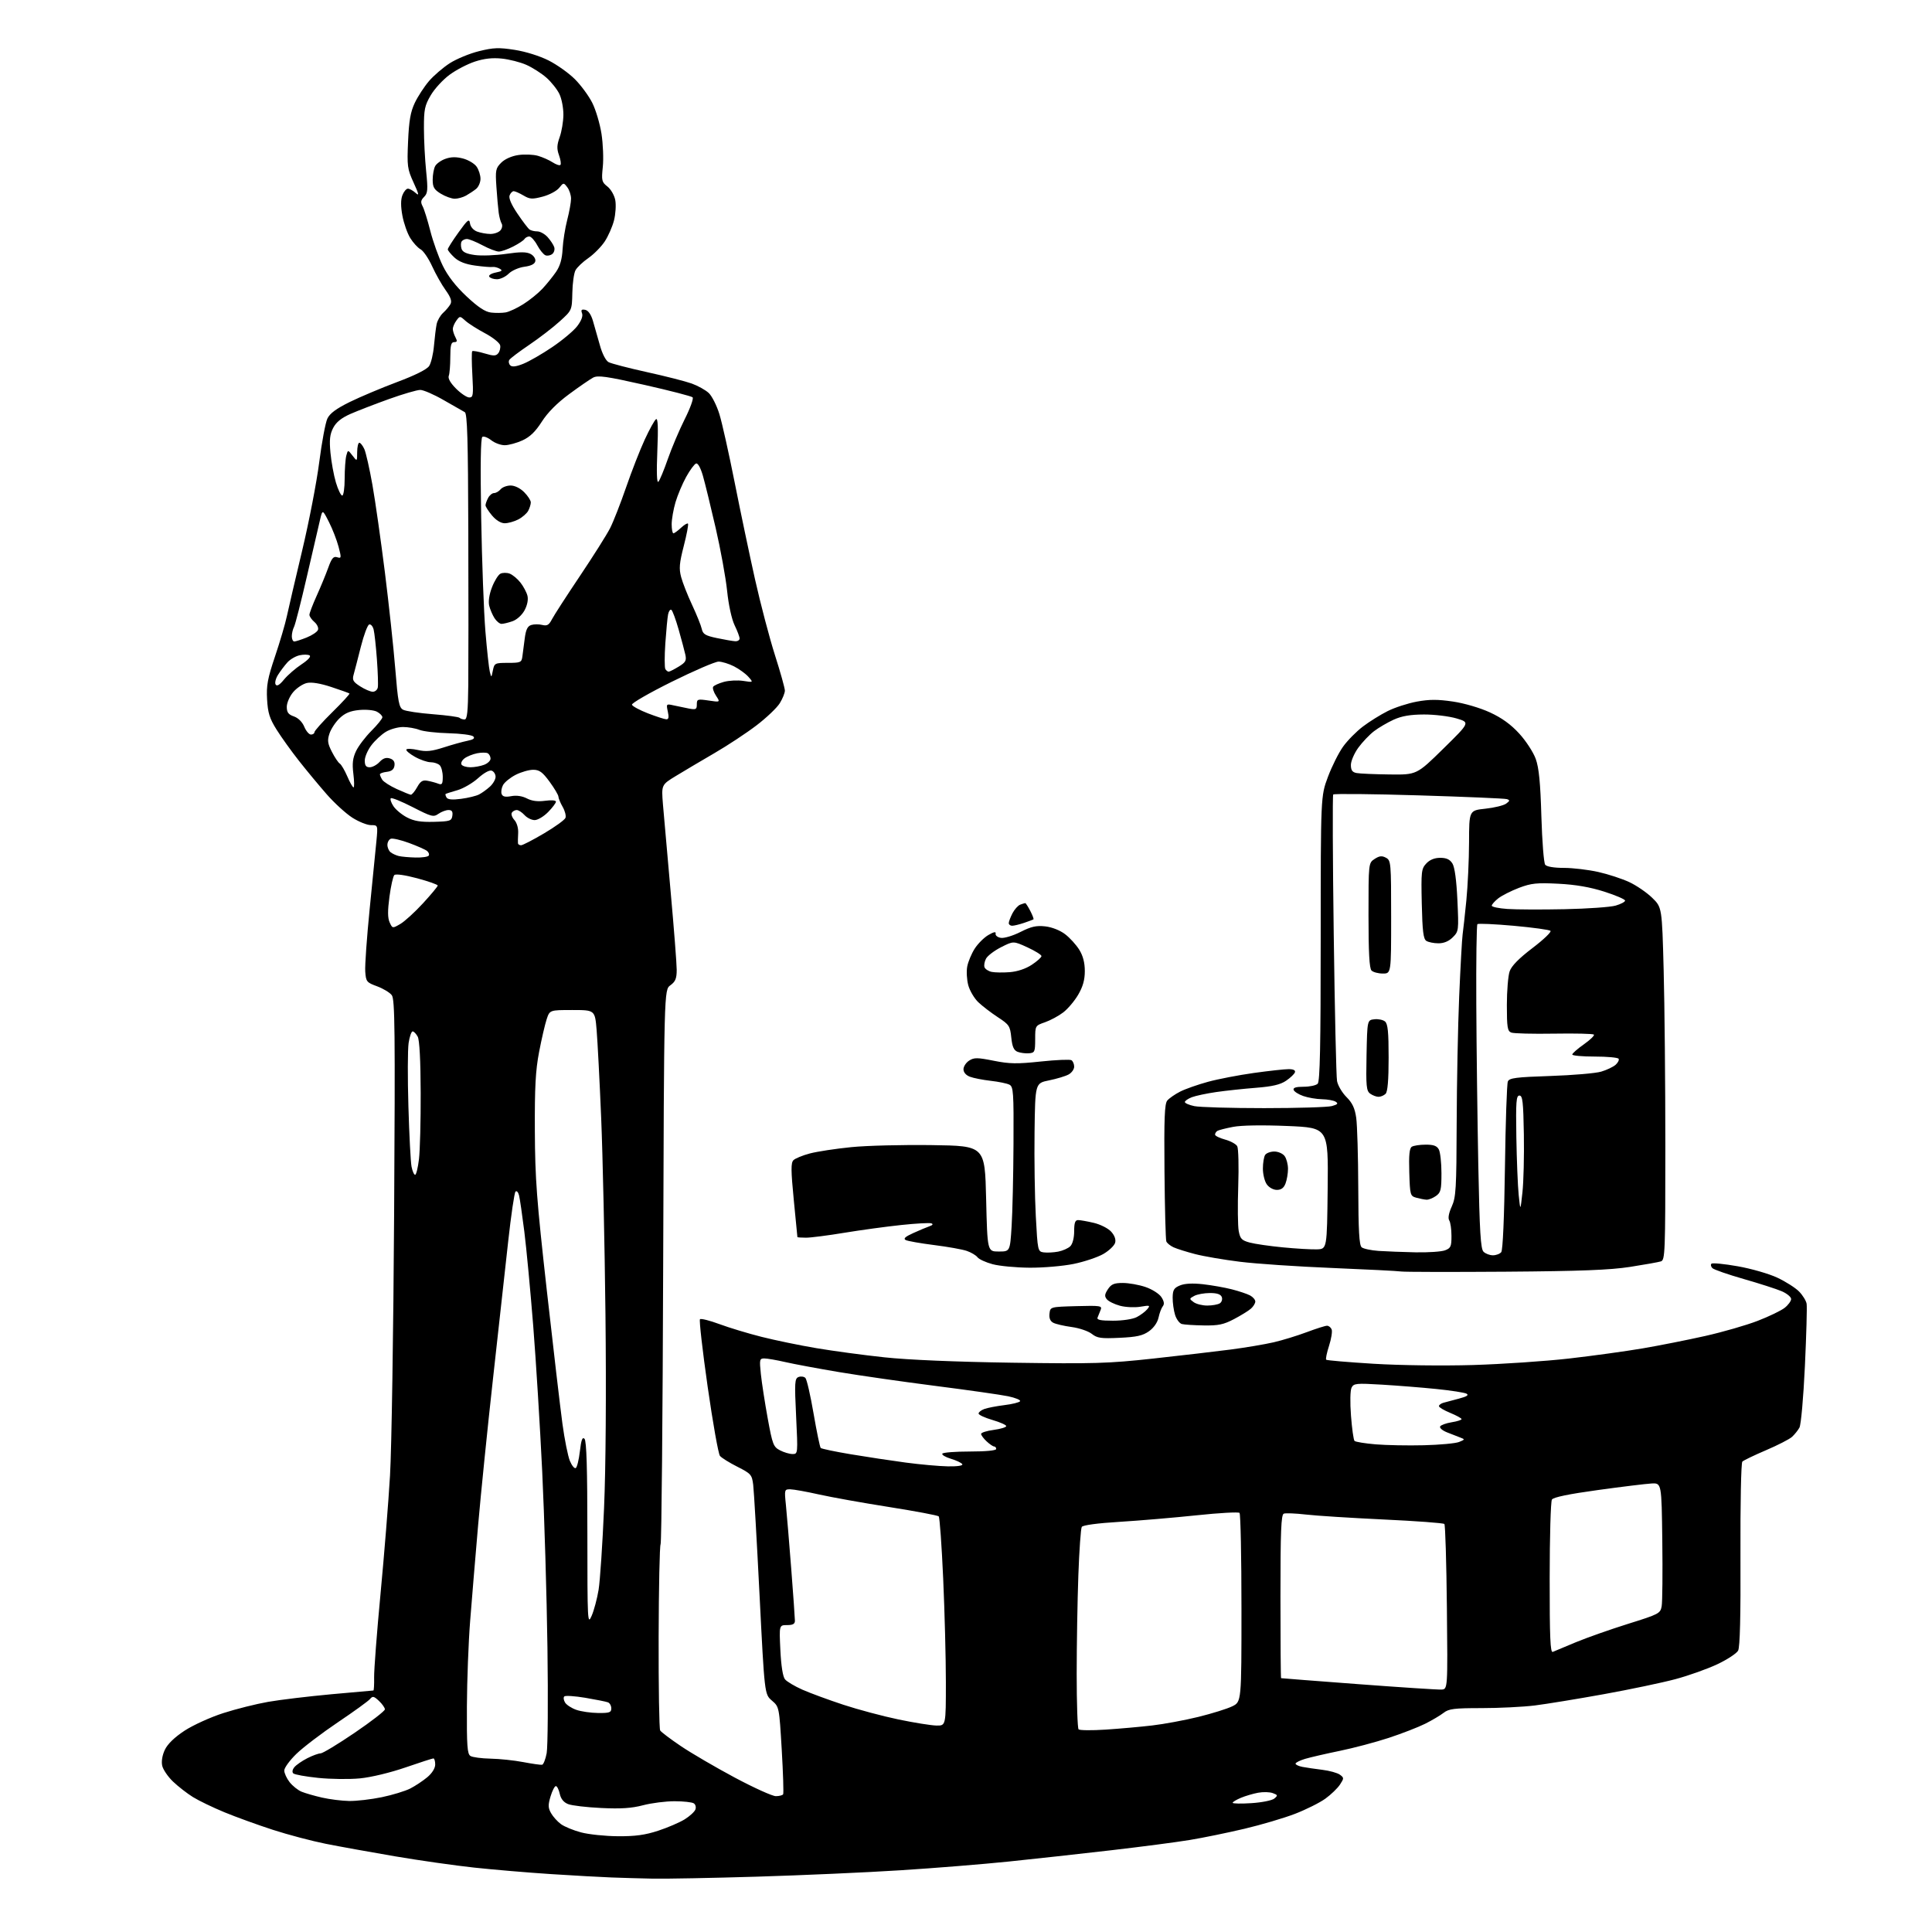 <?xml version="1.0" encoding="UTF-8" standalone="no"?>
<svg 
  version="1.1" 
  xmlns="http://www.w3.org/2000/svg" 
  xmlns:xlink="http://www.w3.org/1999/xlink" 
  xmlns:svg="http://www.w3.org/2000/svg"
  xmlns:rdf="http://www.w3.org/1999/02/22-rdf-syntax-ns#"
  xmlns:cc="http://creativecommons.org/ns#"
  xmlns:dc="http://purl.org/dc/elements/1.1/"
  viewBox="0 0 768 768"
  width="768"
  height="768"
>
<style>svg {background-color: white; }</style>"
<path stroke="none" fill="black" fill-rule="evenodd" d="M259.50,746.79C254.55,746.69 247.12,746.48 243.00,746.32C238.88,746.17 228.07,745.56 219.00,744.98C209.93,744.39 196.20,743.23 188.50,742.40C180.80,741.57 166.62,739.55 157.00,737.91C147.38,736.27 135.00,734.03 129.50,732.94C124.00,731.84 114.55,729.35 108.50,727.39C102.45,725.43 93.77,722.28 89.21,720.40C84.66,718.52 79.03,715.81 76.71,714.37C74.40,712.94 70.83,710.17 68.79,708.22C66.76,706.28 64.81,703.42 64.48,701.89C64.10,700.17 64.51,697.73 65.54,695.55C66.63,693.26 69.38,690.59 73.36,687.98C76.74,685.77 83.66,682.62 88.74,680.99C93.82,679.35 101.86,677.34 106.61,676.51C111.35,675.68 122.61,674.33 131.63,673.50C140.65,672.68 148.21,672.00 148.43,672.00C148.64,672.00 148.77,669.64 148.72,666.75C148.67,663.86 149.81,648.90 151.27,633.50C152.73,618.10 154.43,596.95 155.04,586.50C155.66,576.05 156.39,529.25 156.67,482.50C157.11,409.49 156.98,397.23 155.74,395.60C154.95,394.55 152.32,392.97 149.90,392.07C145.73,390.54 145.48,390.23 145.19,386.18C145.02,383.84 145.82,372.60 146.96,361.21C148.10,349.82 149.31,337.69 149.64,334.25C150.23,328.00 150.23,328.00 147.45,328.00C145.93,328.00 142.59,326.66 140.03,325.02C137.48,323.38 132.92,319.22 129.90,315.77C126.88,312.32 121.92,306.35 118.89,302.50C115.85,298.65 111.83,293.05 109.96,290.06C107.16,285.60 106.48,283.41 106.17,278.02C105.86,272.50 106.37,269.72 109.32,260.96C111.26,255.21 113.38,248.03 114.02,245.00C114.67,241.97 117.41,230.20 120.12,218.84C122.83,207.48 125.88,191.68 126.90,183.73C127.92,175.78 129.38,167.98 130.14,166.39C131.12,164.33 133.67,162.44 139.01,159.81C143.13,157.79 151.61,154.21 157.85,151.87C165.07,149.17 169.71,146.84 170.60,145.48C171.37,144.31 172.23,140.68 172.51,137.42C172.80,134.17 173.27,130.31 173.57,128.85C173.87,127.40 175.03,125.38 176.15,124.36C177.27,123.35 178.58,121.78 179.07,120.88C179.70,119.70 179.15,118.13 177.16,115.36C175.62,113.24 173.20,108.95 171.78,105.84C170.35,102.72 168.29,99.69 167.18,99.10C166.08,98.51 164.23,96.49 163.08,94.62C161.92,92.75 160.52,88.76 159.96,85.74C159.28,82.08 159.28,79.40 159.95,77.63C160.50,76.19 161.49,75.00 162.15,75.00C162.80,75.00 164.18,75.76 165.20,76.68C166.71,78.05 166.56,77.28 164.40,72.57C161.93,67.17 161.78,66.05 162.22,56.14C162.58,47.91 163.19,44.45 164.90,40.86C166.12,38.31 168.65,34.43 170.53,32.23C172.41,30.04 176.14,26.84 178.81,25.12C181.49,23.41 186.71,21.25 190.42,20.34C196.15,18.92 198.31,18.84 204.59,19.82C208.92,20.49 214.54,22.25 218.09,24.04C221.43,25.73 226.12,29.07 228.52,31.47C230.92,33.86 234.02,38.08 235.42,40.84C236.82,43.60 238.47,49.15 239.10,53.18C239.72,57.20 239.96,63.14 239.62,66.36C239.06,71.76 239.20,72.37 241.47,74.15C242.83,75.22 244.22,77.64 244.58,79.56C244.94,81.47 244.71,85.08 244.08,87.59C243.45,90.09 241.79,93.87 240.39,95.99C238.99,98.11 236.05,101.08 233.86,102.60C231.67,104.11 229.38,106.29 228.77,107.43C228.15,108.57 227.58,112.62 227.51,116.43C227.36,123.35 227.36,123.35 222.43,127.81C219.72,130.27 214.27,134.45 210.32,137.12C206.37,139.79 202.83,142.46 202.46,143.07C202.08,143.68 202.25,144.65 202.82,145.22C203.55,145.95 205.13,145.77 208.02,144.61C210.30,143.70 215.48,140.72 219.52,137.98C223.57,135.25 228.05,131.50 229.46,129.64C231.10,127.49 231.80,125.63 231.37,124.53C230.87,123.21 231.16,122.88 232.60,123.16C233.82,123.39 234.93,124.96 235.69,127.51C236.34,129.70 237.59,134.08 238.46,137.23C239.40,140.63 240.81,143.36 241.93,143.96C242.97,144.52 249.82,146.30 257.16,147.92C264.50,149.53 272.51,151.58 274.97,152.46C277.43,153.35 280.48,155.04 281.74,156.23C283.00,157.41 284.91,161.19 285.97,164.62C287.03,168.06 289.75,180.23 292.02,191.68C294.29,203.13 297.95,220.53 300.14,230.33C302.34,240.14 305.91,253.70 308.07,260.47C310.23,267.23 312.00,273.56 312.00,274.52C312.00,275.48 311.09,277.74 309.97,279.55C308.85,281.36 304.69,285.32 300.72,288.35C296.75,291.38 289.23,296.35 284.00,299.38C278.77,302.42 271.89,306.50 268.71,308.44C262.91,311.97 262.91,311.97 263.53,319.73C263.88,324.01 265.25,339.58 266.58,354.34C267.91,369.10 269.00,383.12 269.00,385.51C269.00,388.98 268.50,390.20 266.48,391.67C263.97,393.50 263.97,393.50 263.62,503.12C263.43,563.41 262.97,613.24 262.60,613.84C262.22,614.45 261.87,631.10 261.82,650.84C261.77,670.59 262.04,687.26 262.43,687.89C262.82,688.52 266.53,691.32 270.68,694.12C274.83,696.92 284.46,702.54 292.07,706.61C299.68,710.67 307.03,714.00 308.40,714.00C309.76,714.00 311.08,713.66 311.31,713.25C311.55,712.84 311.30,704.85 310.75,695.50C309.74,678.50 309.74,678.50 306.83,676.00C303.92,673.50 303.92,673.50 301.93,634.00C300.84,612.27 299.70,592.58 299.41,590.23C298.90,586.21 298.54,585.80 293.13,583.06C289.97,581.47 286.85,579.53 286.20,578.75C285.56,577.96 283.35,565.57 281.30,551.21C279.25,536.84 277.88,524.79 278.25,524.42C278.62,524.04 282.11,524.92 286.00,526.36C289.88,527.80 297.44,530.09 302.78,531.43C308.13,532.78 317.90,534.80 324.50,535.91C331.10,537.03 343.25,538.67 351.50,539.55C360.92,540.57 379.88,541.37 402.50,541.70C434.98,542.17 440.46,542.01 458.50,540.04C469.50,538.84 483.33,537.23 489.22,536.46C495.12,535.69 502.81,534.39 506.31,533.58C509.82,532.77 515.73,530.95 519.46,529.55C523.19,528.15 526.81,527.00 527.51,527.00C528.21,527.00 529.04,527.67 529.36,528.49C529.67,529.31 529.20,532.24 528.31,535.00C527.42,537.76 526.91,540.24 527.18,540.51C527.45,540.78 535.96,541.50 546.08,542.12C556.60,542.76 573.51,542.97 585.52,542.62C597.09,542.27 614.26,541.11 623.69,540.04C633.12,538.96 646.33,537.14 653.06,535.99C659.78,534.84 670.96,532.62 677.89,531.06C684.83,529.50 694.18,526.80 698.67,525.07C703.16,523.34 708.00,521.00 709.42,519.89C710.84,518.77 712.00,517.19 712.00,516.38C712.00,515.56 710.31,514.17 708.25,513.28C706.19,512.40 699.39,510.21 693.13,508.42C686.88,506.63 681.29,504.69 680.70,504.10C680.11,503.51 679.95,502.72 680.33,502.34C680.71,501.96 685.41,502.41 690.76,503.36C696.12,504.30 703.20,506.34 706.50,507.89C709.80,509.44 713.69,511.91 715.14,513.38C716.59,514.85 717.95,517.05 718.16,518.27C718.37,519.50 718.06,530.62 717.48,543.00C716.89,555.61 715.93,566.38 715.30,567.51C714.69,568.62 713.35,570.27 712.34,571.19C711.32,572.11 706.67,574.50 702.00,576.49C697.32,578.49 693.10,580.52 692.61,581.01C692.11,581.50 691.78,597.85 691.86,617.99C691.97,642.45 691.67,654.76 690.93,656.14C690.33,657.26 686.61,659.70 682.67,661.56C678.73,663.42 671.23,666.09 666.00,667.49C660.77,668.89 647.95,671.58 637.50,673.47C627.05,675.36 614.69,677.38 610.03,677.96C605.37,678.53 595.86,679.00 588.91,679.00C578.09,679.00 575.93,679.27 573.88,680.86C572.57,681.89 569.25,683.85 566.50,685.23C563.75,686.60 557.23,689.13 552.00,690.85C546.77,692.56 538.03,694.88 532.56,696.00C527.10,697.12 520.91,698.55 518.81,699.17C516.72,699.80 515.00,700.66 515.00,701.08C515.00,701.50 516.24,702.08 517.75,702.37C519.26,702.66 522.83,703.18 525.67,703.53C528.52,703.88 531.64,704.75 532.62,705.46C534.30,706.69 534.30,706.89 532.66,709.40C531.71,710.85 529.10,713.37 526.86,714.99C524.62,716.61 519.19,719.32 514.80,721.02C510.41,722.71 501.35,725.39 494.66,726.97C487.97,728.55 478.23,730.55 473.00,731.41C467.77,732.28 453.60,734.13 441.50,735.53C429.40,736.93 411.18,738.94 401.00,739.99C390.82,741.04 371.48,742.61 358.00,743.46C344.52,744.32 318.88,745.46 301.00,746.00C283.12,746.54 264.45,746.89 259.50,746.79zM245.62,729.93C252.51,729.98 256.42,729.45 261.62,727.75C265.40,726.51 270.14,724.47 272.15,723.23C274.16,721.98 276.09,720.22 276.43,719.31C276.78,718.40 276.49,717.29 275.78,716.85C275.08,716.40 271.64,716.02 268.14,716.02C264.65,716.01 259.02,716.73 255.64,717.61C251.08,718.81 246.80,719.09 239.00,718.71C233.22,718.44 227.30,717.74 225.84,717.16C224.07,716.47 222.96,715.10 222.51,713.06C222.14,711.38 221.44,710.00 220.96,710.00C220.48,710.00 219.53,711.85 218.85,714.11C217.83,717.52 217.86,718.66 219.06,720.77C219.85,722.16 221.62,724.13 223.00,725.13C224.38,726.13 227.97,727.61 231.00,728.41C234.03,729.21 240.60,729.90 245.62,729.93zM497.46,716.78C501.57,716.52 505.66,715.70 506.55,714.96C508.02,713.73 507.97,713.53 505.95,712.79C504.72,712.33 502.10,712.27 500.11,712.64C498.12,713.01 495.04,713.92 493.25,714.67C491.46,715.42 490.00,716.30 490.00,716.64C490.00,716.98 493.36,717.05 497.46,716.78zM138.79,715.92C141.70,715.96 147.53,715.29 151.74,714.42C155.95,713.55 161.05,711.99 163.07,710.97C165.08,709.94 168.14,707.91 169.87,706.46C171.78,704.85 173.00,702.89 173.00,701.41C173.00,700.08 172.68,699.00 172.28,699.00C171.89,699.00 166.89,700.62 161.17,702.59C155.17,704.66 147.53,706.50 143.13,706.93C138.93,707.34 131.45,707.25 126.50,706.74C121.55,706.23 117.09,705.43 116.59,704.95C116.05,704.44 116.23,703.43 117.03,702.47C117.76,701.58 120.07,699.99 122.14,698.93C124.22,697.87 126.60,697.00 127.42,697.00C128.25,697.00 134.34,693.32 140.96,688.82C147.58,684.32 153.00,680.12 153.00,679.49C153.00,678.86 151.94,677.36 150.65,676.14C148.63,674.24 148.13,674.14 147.09,675.39C146.43,676.19 140.66,680.37 134.26,684.67C127.87,688.98 120.47,694.61 117.82,697.19C115.17,699.76 113.00,702.74 113.00,703.80C113.00,704.86 113.96,706.95 115.13,708.44C116.30,709.93 118.44,711.64 119.88,712.23C121.32,712.82 124.97,713.88 128.00,714.57C131.03,715.26 135.88,715.87 138.79,715.92zM215.49,701.52C216.03,701.42 216.85,699.35 217.31,696.92C217.76,694.49 217.91,675.62 217.62,655.00C217.34,634.38 216.40,602.88 215.54,585.00C214.68,567.12 213.07,541.02 211.96,527.00C210.84,512.98 209.25,496.10 208.42,489.51C207.59,482.91 206.65,476.46 206.33,475.18C206.01,473.90 205.38,473.22 204.92,473.68C204.47,474.13 203.16,483.05 202.01,493.50C200.86,503.95 198.15,528.48 195.98,548.00C193.81,567.52 191.14,593.85 190.04,606.50C188.95,619.15 187.52,636.25 186.88,644.50C186.23,652.75 185.65,667.95 185.60,678.29C185.52,693.97 185.75,697.23 187.00,698.02C187.82,698.54 191.43,699.02 195.00,699.09C198.57,699.16 204.43,699.77 208.00,700.46C211.57,701.14 214.94,701.62 215.49,701.52zM439.50,687.55C445.00,687.19 453.32,686.45 458.00,685.90C462.68,685.36 470.92,683.83 476.33,682.50C481.74,681.17 487.81,679.28 489.83,678.29C493.50,676.50 493.50,676.50 493.50,639.33C493.50,618.89 493.15,601.82 492.73,601.40C492.31,600.98 484.66,601.40 475.73,602.35C466.80,603.29 453.03,604.46 445.11,604.95C436.29,605.48 430.45,606.27 430.02,606.97C429.63,607.60 429.02,616.26 428.66,626.22C428.30,636.17 428.00,653.85 428.00,665.49C428.00,677.14 428.34,687.01 428.75,687.44C429.16,687.86 434.00,687.91 439.50,687.55zM372.25,685.93C376.00,686.00 376.00,686.00 376.00,668.75C376.00,659.26 375.52,640.70 374.93,627.50C374.34,614.30 373.54,603.18 373.16,602.78C372.78,602.39 363.92,600.72 353.48,599.07C343.04,597.43 330.45,595.17 325.50,594.06C320.55,592.95 315.44,592.03 314.13,592.02C311.83,592.00 311.78,592.16 312.41,598.25C312.76,601.69 313.71,613.05 314.52,623.50C315.33,633.95 315.99,643.29 315.99,644.25C316.00,645.55 315.19,646.00 312.87,646.00C309.73,646.00 309.73,646.00 310.21,655.96C310.52,662.27 311.19,666.53 312.06,667.57C312.81,668.47 315.91,670.32 318.96,671.67C322.01,673.02 329.32,675.71 335.20,677.65C341.09,679.59 350.99,682.23 357.20,683.52C363.42,684.81 370.19,685.90 372.25,685.93zM237.75,680.94C242.25,680.99 243.00,680.73 243.00,679.11C243.00,678.07 242.40,676.98 241.66,676.70C240.92,676.42 236.88,675.61 232.68,674.90C228.48,674.20 224.72,673.95 224.31,674.36C223.90,674.76 224.05,675.86 224.63,676.80C225.21,677.73 227.22,679.04 229.10,679.69C230.97,680.35 234.86,680.91 237.75,680.94zM573.00,671.63C575.50,671.50 575.50,671.50 575.16,639.00C574.98,621.12 574.53,606.19 574.16,605.81C573.80,605.43 562.92,604.62 550.00,604.02C537.08,603.41 523.16,602.53 519.08,602.05C515.00,601.58 511.06,601.42 510.33,601.70C509.26,602.11 509.00,608.59 509.00,634.61C509.00,652.42 509.11,667.04 509.25,667.10C509.39,667.15 523.23,668.22 540.00,669.48C556.77,670.74 571.62,671.71 573.00,671.63zM617.25,656.65C617.94,656.34 622.11,654.60 626.51,652.78C630.92,650.96 640.26,647.67 647.26,645.48C659.47,641.66 660.02,641.38 660.54,638.50C660.84,636.85 660.95,625.15 660.79,612.50C660.50,589.50 660.50,589.50 656.50,589.71C654.30,589.83 644.69,591.00 635.15,592.32C623.53,593.92 617.51,595.17 616.91,596.10C616.43,596.87 616.02,610.94 616.02,627.36C616.00,650.88 616.27,657.09 617.25,656.65zM235.19,642.31C236.12,640.18 237.36,635.52 237.95,631.97C238.53,628.41 239.51,613.80 240.12,599.50C240.81,583.59 241.02,553.70 240.68,522.50C240.37,494.45 239.60,459.35 238.98,444.50C238.36,429.65 237.54,413.90 237.17,409.50C236.50,401.50 236.50,401.50 227.50,401.50C218.51,401.50 218.51,401.50 217.29,405.22C216.62,407.26 215.27,413.11 214.29,418.22C212.89,425.52 212.53,432.20 212.61,449.50C212.70,468.63 213.33,476.92 217.37,513.00C219.93,535.83 222.72,559.64 223.57,565.92C224.42,572.20 225.76,578.87 226.54,580.74C227.32,582.61 228.37,583.89 228.88,583.57C229.39,583.26 230.12,580.26 230.51,576.91C231.04,572.36 231.51,571.11 232.35,571.95C233.16,572.76 233.49,583.69 233.49,609.64C233.50,644.84 233.56,646.05 235.19,642.31zM376.81,582.90C380.67,582.96 382.88,582.62 382.52,582.03C382.19,581.49 380.15,580.53 377.99,579.88C375.83,579.23 374.30,578.32 374.59,577.85C374.88,577.38 379.82,577.00 385.56,577.00C391.85,577.00 396.00,576.60 396.00,576.00C396.00,575.45 395.63,575.00 395.19,575.00C394.74,575.00 393.39,574.08 392.19,572.96C390.98,571.84 390.00,570.51 390.00,570.00C390.00,569.49 392.25,568.77 395.00,568.41C397.75,568.04 400.00,567.36 400.00,566.90C400.00,566.44 397.52,565.34 394.50,564.46C391.48,563.58 389.00,562.43 389.00,561.90C389.00,561.38 390.01,560.57 391.25,560.11C392.49,559.65 396.08,558.95 399.23,558.56C402.39,558.18 405.21,557.48 405.50,557.00C405.79,556.53 403.66,555.65 400.76,555.04C397.87,554.44 384.93,552.59 372.00,550.94C359.07,549.29 341.75,546.80 333.50,545.42C325.25,544.03 315.66,542.25 312.19,541.45C308.72,540.65 304.96,540.00 303.84,540.00C301.94,540.00 301.85,540.42 302.46,546.25C302.82,549.69 304.04,557.58 305.17,563.78C307.08,574.25 307.44,575.17 310.07,576.53C311.62,577.34 313.87,578.00 315.05,578.00C317.18,578.00 317.19,577.90 316.47,563.02C315.81,549.46 315.91,547.97 317.44,547.38C318.37,547.03 319.59,547.19 320.15,547.75C320.71,548.31 322.17,554.66 323.40,561.87C324.64,569.08 325.92,575.25 326.25,575.59C326.59,575.92 331.96,577.05 338.18,578.09C344.41,579.13 354.23,580.62 360.00,581.39C365.77,582.16 373.34,582.84 376.81,582.90zM566.00,574.51C572.33,574.35 578.62,573.77 580.00,573.21C582.37,572.25 582.39,572.16 580.50,571.45C579.40,571.04 577.01,570.11 575.18,569.37C573.35,568.64 572.14,567.58 572.49,567.02C572.83,566.46 574.89,565.72 577.06,565.37C579.23,565.03 581.00,564.46 581.00,564.12C580.99,563.78 578.97,562.67 576.50,561.65C574.02,560.63 572.00,559.43 572.00,558.97C572.00,558.51 572.79,557.91 573.75,557.63C574.71,557.35 577.51,556.60 579.96,555.97C583.10,555.15 583.98,554.57 582.96,554.01C582.16,553.57 576.77,552.73 571.00,552.15C565.23,551.56 555.48,550.79 549.35,550.42C539.08,549.81 538.13,549.90 537.26,551.63C536.73,552.71 536.63,557.44 537.04,562.79C537.43,567.90 538.06,572.40 538.45,572.79C538.84,573.18 542.61,573.79 546.83,574.15C551.05,574.50 559.67,574.67 566.00,574.51zM445.06,531.80C437.67,532.15 436.16,531.94 434.00,530.23C432.62,529.14 429.02,527.92 426.00,527.51C422.98,527.10 419.69,526.34 418.69,525.82C417.48,525.18 416.98,523.98 417.19,522.18C417.50,519.50 417.50,519.50 427.87,519.21C437.49,518.95 438.19,519.06 437.52,520.71C437.13,521.70 436.58,523.06 436.30,523.75C435.92,524.68 437.51,525.00 442.44,525.00C446.27,525.00 450.28,524.39 451.87,523.57C453.40,522.78 455.28,521.37 456.05,520.44C457.34,518.88 457.13,518.80 453.34,519.44C451.08,519.82 447.43,519.65 445.23,519.06C443.03,518.47 440.68,517.32 440.00,516.50C439.01,515.30 439.09,514.52 440.40,512.51C441.74,510.47 442.86,510.00 446.34,510.00C448.71,510.00 452.77,510.72 455.37,511.61C457.98,512.50 460.80,514.29 461.67,515.62C462.75,517.27 462.93,518.40 462.23,519.26C461.68,519.94 460.92,521.96 460.54,523.74C460.12,525.71 458.64,527.84 456.74,529.19C454.26,530.95 451.88,531.48 445.06,531.80zM478.51,526.88C474.65,526.82 470.74,526.57 469.81,526.32C468.88,526.08 467.66,524.44 467.11,522.69C466.56,520.93 466.13,517.85 466.15,515.83C466.19,512.76 466.66,511.97 469.06,510.98C470.93,510.20 474.08,510.04 478.21,510.50C481.67,510.89 486.83,511.80 489.68,512.53C492.53,513.26 495.79,514.35 496.93,514.96C498.07,515.57 499.00,516.66 499.00,517.38C499.00,518.10 498.21,519.38 497.25,520.22C496.29,521.07 493.25,522.94 490.51,524.38C486.40,526.54 484.28,526.98 478.51,526.88zM479.94,518.98C481.90,518.98 484.13,518.57 484.90,518.09C485.66,517.60 486.01,516.48 485.68,515.60C485.25,514.49 483.80,514.00 480.97,514.00C478.71,514.00 475.92,514.51 474.75,515.13C472.71,516.23 472.70,516.31 474.51,517.63C475.54,518.38 477.98,518.99 479.94,518.98zM598.50,505.52C577.05,505.67 558.38,505.64 557.00,505.44C555.62,505.23 543.25,504.61 529.50,504.04C515.75,503.48 499.28,502.37 492.90,501.57C486.51,500.78 478.51,499.41 475.12,498.53C471.72,497.65 467.85,496.43 466.52,495.83C465.20,495.22 463.89,494.16 463.63,493.47C463.36,492.77 463.03,480.26 462.90,465.66C462.71,444.54 462.94,438.78 464.01,437.48C464.76,436.59 467.05,434.99 469.11,433.94C471.17,432.89 476.15,431.14 480.18,430.04C484.20,428.94 492.42,427.36 498.42,426.52C504.43,425.68 510.66,425.00 512.26,425.00C514.14,425.00 515.02,425.44 514.76,426.25C514.53,426.94 512.95,428.45 511.24,429.61C508.95,431.16 505.80,431.90 499.31,432.41C494.47,432.79 487.35,433.55 483.50,434.10C479.65,434.66 475.26,435.59 473.75,436.17C472.24,436.76 471.00,437.62 471.00,438.08C471.00,438.53 472.69,439.27 474.75,439.70C476.81,440.14 489.30,440.50 502.50,440.50C515.70,440.50 527.83,440.13 529.45,439.68C531.74,439.04 532.07,438.66 530.95,437.95C530.15,437.44 527.70,437.00 525.50,436.96C523.30,436.92 519.96,436.35 518.08,435.69C516.19,435.04 514.47,433.94 514.24,433.25C513.96,432.38 515.16,432.00 518.22,432.00C520.63,432.00 523.14,431.46 523.80,430.80C524.70,429.90 525.00,415.70 525.00,373.05C525.01,316.50 525.01,316.50 527.86,308.86C529.43,304.66 532.15,299.23 533.91,296.78C535.66,294.34 539.21,290.74 541.80,288.79C544.38,286.83 548.80,284.08 551.62,282.67C554.44,281.25 559.66,279.56 563.22,278.90C568.20,277.99 571.51,277.98 577.58,278.88C582.14,279.56 588.34,281.38 592.29,283.20C597.02,285.38 600.61,287.98 603.95,291.64C606.61,294.55 609.56,299.08 610.49,301.71C611.76,305.27 612.33,311.13 612.72,324.50C613.01,334.40 613.69,343.06 614.24,343.75C614.86,344.52 617.73,345.00 621.68,345.00C625.21,345.00 631.34,345.73 635.30,346.61C639.26,347.50 644.82,349.32 647.66,350.65C650.50,351.97 654.59,354.77 656.75,356.87C660.67,360.68 660.67,360.68 661.33,385.59C661.70,399.29 662.00,430.83 662.00,455.68C662.00,497.92 661.89,500.90 660.24,501.42C659.27,501.73 653.76,502.71 647.99,503.61C639.96,504.85 628.37,505.30 598.50,505.52zM409.29,503.93C403.91,503.90 397.28,503.27 394.57,502.54C391.85,501.81 389.15,500.57 388.57,499.78C387.98,499.00 386.07,497.86 384.33,497.26C382.59,496.65 376.74,495.61 371.33,494.93C365.92,494.25 360.84,493.35 360.04,492.94C358.98,492.39 359.80,491.62 363.04,490.16C365.49,489.05 368.40,487.83 369.50,487.45C370.77,487.02 371.04,486.59 370.24,486.30C369.54,486.04 364.14,486.33 358.24,486.96C352.33,487.58 342.18,488.97 335.67,490.04C329.17,491.12 322.30,492.00 320.42,492.00C318.54,492.00 316.99,491.89 316.98,491.75C316.97,491.61 316.32,484.98 315.54,477.00C314.40,465.29 314.37,462.25 315.40,461.20C316.09,460.49 319.04,459.28 321.95,458.51C324.86,457.75 332.24,456.62 338.37,456.01C344.49,455.39 358.95,455.03 370.50,455.20C391.50,455.50 391.50,455.50 392.00,476.50C392.50,497.50 392.50,497.50 397.00,497.50C401.50,497.50 401.50,497.50 402.13,487.50C402.48,482.00 402.82,467.28 402.88,454.79C402.99,434.09 402.84,431.99 401.25,431.17C400.29,430.68 396.94,429.99 393.81,429.64C390.68,429.28 386.97,428.56 385.56,428.02C383.99,427.43 383.00,426.28 383.00,425.05C383.00,423.95 384.01,422.40 385.25,421.61C387.21,420.35 388.46,420.36 395.00,421.66C401.30,422.92 404.28,422.97 413.67,421.97C419.81,421.32 425.32,421.08 425.92,421.45C426.51,421.82 427.00,422.98 427.00,424.02C427.00,425.07 425.99,426.48 424.75,427.14C423.51,427.81 420.02,428.86 417.00,429.47C411.50,430.58 411.50,430.58 411.25,450.04C411.11,460.74 411.33,475.80 411.75,483.50C412.49,497.24 412.54,497.51 414.88,497.84C416.19,498.02 418.76,497.89 420.60,497.55C422.43,497.20 424.63,496.23 425.47,495.39C426.38,494.47 427.00,492.07 427.00,489.43C427.00,486.09 427.38,485.00 428.56,485.00C429.41,485.00 432.23,485.50 434.81,486.11C437.39,486.71 440.48,488.27 441.67,489.57C443.04,491.06 443.64,492.68 443.29,493.99C442.99,495.13 440.89,497.14 438.63,498.46C436.36,499.77 431.03,501.56 426.79,502.43C422.55,503.29 414.68,503.97 409.29,503.93zM593.45,499.00C594.72,499.00 596.21,498.44 596.77,497.75C597.40,496.98 597.96,483.92 598.24,464.00C598.48,446.12 599.00,430.77 599.40,429.88C600.00,428.51 602.68,428.17 616.31,427.72C625.21,427.42 634.30,426.65 636.50,425.99C638.70,425.34 641.28,424.11 642.23,423.27C643.18,422.42 643.71,421.34 643.42,420.87C643.12,420.39 638.86,420.00 633.94,420.00C629.02,420.00 625.00,419.64 625.00,419.19C625.00,418.75 627.07,416.92 629.61,415.14C632.15,413.35 633.94,411.60 633.59,411.26C633.25,410.92 626.11,410.75 617.73,410.89C609.35,411.03 601.71,410.84 600.75,410.46C599.24,409.88 599.00,408.37 599.00,399.54C599.00,393.91 599.50,387.86 600.11,386.11C600.87,383.94 603.79,380.97 609.20,376.85C613.59,373.51 616.80,370.44 616.34,370.02C615.88,369.60 609.29,368.70 601.70,368.01C594.11,367.33 587.63,367.04 587.29,367.37C586.96,367.71 586.76,382.05 586.85,399.24C586.93,416.43 587.30,445.27 587.65,463.33C588.17,489.72 588.58,496.44 589.72,497.58C590.50,498.36 592.18,499.00 593.45,499.00zM562.68,497.82C567.74,497.92 573.02,497.56 574.43,497.02C576.70,496.16 577.00,495.49 576.98,491.27C576.98,488.65 576.58,485.88 576.09,485.12C575.54,484.24 575.90,482.23 577.09,479.62C578.77,475.92 578.97,472.57 579.05,446.50C579.10,430.55 579.55,407.82 580.05,396.00C580.56,384.18 581.17,373.15 581.41,371.50C581.65,369.85 582.31,363.77 582.89,358.00C583.46,352.23 583.95,341.80 583.97,334.83C584.00,322.16 584.00,322.16 590.46,321.47C594.02,321.09 597.73,320.18 598.71,319.46C600.22,318.35 600.26,318.07 599.00,317.66C598.17,317.40 582.42,316.73 564.00,316.17C545.58,315.61 530.26,315.46 529.97,315.83C529.68,316.20 529.77,341.25 530.18,371.50C530.58,401.75 531.17,427.94 531.49,429.71C531.81,431.48 533.50,434.34 535.23,436.08C537.60,438.44 538.57,440.52 539.12,444.37C539.52,447.19 539.89,459.68 539.93,472.13C539.98,489.22 540.31,495.01 541.28,495.82C541.98,496.40 545.02,497.05 548.03,497.26C551.04,497.46 557.63,497.71 562.68,497.82zM523.50,496.64C527.50,496.50 527.50,496.50 527.77,472.39C528.03,448.29 528.03,448.29 511.77,447.60C501.75,447.18 493.45,447.32 490.17,447.95C487.24,448.51 484.43,449.23 483.92,449.55C483.42,449.86 483.00,450.52 483.00,451.02C483.00,451.52 484.79,452.40 486.97,452.99C489.15,453.58 491.33,454.77 491.82,455.64C492.30,456.51 492.48,463.64 492.22,471.49C491.95,479.34 492.04,487.38 492.41,489.35C492.99,492.44 493.60,493.08 496.79,493.94C498.83,494.49 504.77,495.35 510.00,495.85C515.23,496.36 521.30,496.71 523.50,496.64zM605.19,474.00C605.65,469.88 605.90,459.52 605.76,451.00C605.54,438.00 605.26,435.50 604.00,435.50C602.72,435.50 602.54,437.88 602.77,452.00C602.92,461.07 603.34,471.43 603.70,475.00C604.37,481.50 604.37,481.50 605.19,474.00zM567.03,476.90C566.19,476.85 564.38,476.49 563.00,476.11C560.59,475.44 560.49,475.08 560.21,466.04C560.00,459.22 560.27,456.44 561.21,455.85C561.92,455.40 564.40,455.02 566.71,455.02C569.87,455.00 571.19,455.49 571.96,456.93C572.53,458.00 573.00,462.25 573.00,466.38C573.00,473.00 572.74,474.07 570.78,475.44C569.56,476.30 567.87,476.96 567.03,476.90zM507.58,473.00C506.16,473.00 504.45,472.05 503.56,470.78C502.70,469.56 502.01,466.74 502.02,464.53C502.02,462.31 502.42,459.88 502.90,459.12C503.38,458.37 505.03,457.75 506.56,457.75C508.10,457.75 509.94,458.56 510.67,459.57C511.40,460.57 512.00,462.84 512.00,464.63C512.00,466.41 511.56,469.02 511.02,470.43C510.34,472.23 509.31,473.00 507.58,473.00zM165.02,467.00C165.45,467.00 166.14,464.19 166.55,460.75C166.96,457.31 167.27,445.43 167.23,434.34C167.19,421.52 166.76,413.41 166.05,412.09C165.43,410.94 164.52,410.00 164.03,410.00C163.53,410.00 162.81,412.08 162.43,414.62C162.05,417.16 162.01,428.52 162.35,439.87C162.68,451.22 163.24,461.96 163.59,463.75C163.94,465.54 164.58,467.00 165.02,467.00zM547.99,436.00C547.11,436.00 545.61,435.43 544.66,434.74C543.15,433.64 542.97,431.77 543.22,419.49C543.50,405.50 543.50,405.50 546.31,405.18C547.86,405.00 549.77,405.39 550.56,406.05C551.68,406.98 552.00,410.18 552.00,420.42C552.00,429.34 551.61,433.99 550.80,434.80C550.14,435.46 548.88,436.00 547.99,436.00zM409.00,418.70C407.62,418.81 405.60,418.54 404.50,418.11C403.00,417.51 402.38,416.10 402.00,412.41C401.53,407.86 401.16,407.29 396.65,404.35C393.98,402.60 390.48,399.92 388.88,398.39C387.28,396.85 385.49,393.81 384.90,391.64C384.32,389.46 384.13,386.12 384.49,384.21C384.85,382.30 386.18,379.11 387.45,377.12C388.72,375.13 391.17,372.68 392.90,371.68C395.11,370.40 395.97,370.25 395.77,371.16C395.62,371.87 396.58,372.62 397.90,372.82C399.22,373.01 402.71,371.96 405.67,370.46C409.92,368.31 411.96,367.85 415.51,368.25C418.17,368.55 421.37,369.81 423.40,371.36C425.28,372.79 427.80,375.57 429.02,377.53C430.52,379.95 431.23,382.70 431.23,386.02C431.23,389.52 430.47,392.22 428.59,395.43C427.14,397.91 424.46,401.07 422.64,402.46C420.81,403.86 417.56,405.61 415.41,406.36C411.52,407.71 411.50,407.74 411.50,413.11C411.49,418.14 411.32,418.51 409.00,418.70zM401.41,386.45C404.47,386.20 407.76,385.10 410.16,383.51C412.27,382.12 414.00,380.56 414.00,380.06C414.00,379.56 411.49,378.00 408.43,376.59C402.85,374.04 402.85,374.04 397.96,376.52C395.27,377.88 392.57,379.93 391.96,381.08C391.35,382.22 391.08,383.76 391.36,384.50C391.65,385.24 392.92,386.07 394.19,386.34C395.46,386.61 398.71,386.66 401.41,386.45zM549.70,387.00C547.88,387.00 545.86,386.46 545.20,385.80C544.34,384.94 544.00,378.65 544.00,363.82C544.00,343.05 544.00,343.05 546.43,341.45C548.33,340.21 549.33,340.10 550.93,340.96C552.93,342.03 553.00,342.85 553.00,364.54C553.00,387.00 553.00,387.00 549.70,387.00zM571.80,374.98C569.98,374.98 567.83,374.54 567.00,374.02C565.81,373.27 565.43,370.21 565.18,359.29C564.89,346.41 565.01,345.35 566.97,343.25C568.37,341.76 570.24,341.00 572.52,341.00C575.00,341.00 576.34,341.63 577.36,343.25C578.27,344.70 578.97,349.87 579.34,357.84C579.90,369.91 579.86,370.23 577.50,372.59C575.92,374.17 573.96,374.99 571.80,374.98zM159.12,367.30C160.83,366.31 164.88,362.62 168.11,359.11C171.35,355.59 174.00,352.40 174.00,352.02C174.00,351.63 170.32,350.34 165.83,349.13C160.96,347.83 157.29,347.31 156.75,347.85C156.25,348.35 155.38,352.23 154.81,356.49C154.07,362.05 154.09,364.91 154.89,366.66C156.00,369.10 156.02,369.10 159.12,367.30zM402.35,368.00C401.61,368.00 401.00,367.53 401.00,366.95C401.00,366.37 401.66,364.63 402.46,363.07C403.27,361.52 404.65,359.96 405.54,359.62C406.44,359.28 407.34,359.00 407.56,359.00C407.77,359.00 408.67,360.39 409.55,362.09C410.43,363.79 411.00,365.30 410.82,365.44C410.65,365.59 408.97,366.22 407.10,366.85C405.23,367.48 403.09,368.00 402.35,368.00zM622.00,361.42C631.08,361.23 640.19,360.59 642.25,359.99C644.31,359.39 646.00,358.50 646.00,358.00C646.00,357.50 642.29,355.90 637.75,354.45C632.07,352.64 626.38,351.65 619.50,351.30C610.90,350.86 608.71,351.09 603.83,352.93C600.72,354.12 597.00,356.00 595.58,357.11C594.16,358.23 593.00,359.54 593.00,360.02C593.00,360.51 595.81,361.10 599.25,361.33C602.69,361.57 612.92,361.61 622.00,361.42zM165.19,340.88C167.77,340.95 170.13,340.60 170.43,340.11C170.73,339.63 170.42,338.79 169.74,338.25C169.06,337.71 165.84,336.29 162.59,335.09C159.34,333.89 156.08,333.14 155.34,333.42C154.60,333.71 154.00,334.80 154.00,335.85C154.00,336.90 154.56,338.21 155.25,338.77C155.94,339.33 157.40,340.01 158.50,340.28C159.60,340.55 162.61,340.82 165.19,340.88zM207.14,336.00C207.76,336.00 211.86,333.88 216.25,331.29C220.63,328.70 224.47,325.93 224.78,325.12C225.09,324.32 224.59,322.35 223.67,320.75C222.75,319.15 221.99,317.31 221.98,316.67C221.96,316.03 220.38,313.36 218.47,310.75C215.64,306.90 214.41,306.00 211.95,306.00C210.28,306.00 207.15,306.90 204.99,308.00C202.83,309.11 200.57,310.94 199.96,312.08C199.35,313.22 199.10,314.82 199.41,315.63C199.82,316.69 200.87,316.93 203.25,316.48C205.32,316.09 207.59,316.43 209.45,317.39C211.43,318.42 213.78,318.72 216.69,318.32C219.15,317.98 221.00,318.13 221.00,318.67C221.00,319.19 219.60,321.06 217.88,322.81C216.17,324.56 213.76,326.00 212.54,326.00C211.31,326.00 209.50,325.10 208.50,324.00C207.50,322.90 206.11,322.00 205.40,322.00C204.70,322.00 203.82,322.48 203.46,323.06C203.10,323.65 203.56,324.96 204.49,325.98C205.47,327.07 206.09,329.23 205.98,331.17C205.88,333.00 205.84,334.84 205.90,335.25C205.95,335.66 206.51,336.00 207.14,336.00zM172.50,326.69C178.93,326.52 179.53,326.32 179.82,324.25C180.05,322.61 179.64,322.00 178.29,322.00C177.28,322.00 175.48,322.68 174.30,323.50C172.32,324.89 171.55,324.69 164.06,320.85C159.61,318.57 155.69,316.98 155.35,317.32C155.01,317.66 155.47,319.07 156.38,320.45C157.28,321.83 159.70,323.84 161.76,324.92C164.58,326.40 167.22,326.83 172.50,326.69zM183.30,317.55C186.08,317.19 189.28,316.40 190.42,315.82C191.57,315.23 193.51,313.83 194.75,312.70C195.99,311.57 197.00,309.82 197.00,308.79C197.00,307.77 196.32,306.68 195.49,306.36C194.59,306.01 192.41,307.21 190.05,309.33C187.89,311.28 184.18,313.44 181.81,314.12C179.44,314.80 177.34,315.47 177.15,315.61C176.96,315.75 177.13,316.40 177.53,317.05C178.02,317.85 179.86,318.01 183.30,317.55zM163.30,315.92C163.73,315.96 164.86,314.63 165.80,312.95C167.16,310.51 168.00,309.99 170.00,310.38C171.38,310.64 173.29,311.16 174.25,311.54C175.71,312.10 176.00,311.64 176.00,308.81C176.00,306.93 175.46,304.86 174.80,304.20C174.14,303.54 172.51,303.00 171.19,303.00C169.86,303.00 167.04,302.03 164.93,300.84C162.81,299.65 161.29,298.35 161.53,297.94C161.78,297.54 163.85,297.63 166.13,298.14C169.40,298.88 171.56,298.66 176.39,297.11C179.75,296.02 184.01,294.84 185.85,294.47C188.20,294.00 188.88,293.48 188.14,292.74C187.56,292.16 183.13,291.59 178.29,291.47C173.46,291.35 168.23,290.74 166.68,290.12C165.14,289.51 162.21,289.00 160.18,289.00C158.16,289.01 155.09,289.87 153.37,290.92C151.64,291.97 149.05,294.37 147.62,296.26C146.18,298.15 145.00,300.88 145.00,302.34C145.00,304.32 145.51,305.00 146.96,305.00C148.04,305.00 149.80,304.06 150.87,302.90C152.24,301.43 153.46,301.01 154.97,301.49C156.45,301.96 157.02,302.84 156.81,304.34C156.59,305.86 155.68,306.59 153.75,306.82C152.24,306.99 151.01,307.44 151.02,307.82C151.02,308.19 151.45,309.16 151.96,309.97C152.47,310.78 155.05,312.43 157.69,313.64C160.34,314.84 162.86,315.87 163.30,315.92zM140.54,313.00C140.87,313.00 140.84,310.58 140.47,307.61C139.96,303.50 140.21,301.36 141.54,298.55C142.51,296.52 145.25,292.91 147.65,290.51C150.04,288.12 152.00,285.69 152.00,285.11C152.00,284.54 151.03,283.55 149.85,282.92C148.66,282.28 145.54,281.98 142.81,282.24C139.21,282.59 137.13,283.46 134.98,285.52C133.36,287.07 131.56,289.80 130.97,291.60C130.07,294.32 130.23,295.53 131.93,298.86C133.05,301.06 134.47,303.17 135.07,303.54C135.67,303.92 137.01,306.20 138.05,308.61C139.08,311.02 140.20,313.00 140.54,313.00zM552.33,307.86C563.16,308.00 563.16,308.00 573.76,297.59C584.36,287.18 584.36,287.18 579.00,285.59C576.05,284.72 570.23,284.01 566.07,284.02C560.64,284.04 557.24,284.62 554.03,286.07C551.57,287.19 548.05,289.25 546.21,290.65C544.37,292.06 541.54,295.03 539.93,297.25C538.32,299.48 537.00,302.55 537.00,304.08C537.00,306.17 537.56,306.97 539.25,307.29C540.49,307.53 546.37,307.79 552.33,307.86zM186.99,305.00C188.58,305.00 191.02,304.56 192.43,304.02C193.85,303.49 195.00,302.39 195.00,301.58C195.00,300.78 194.52,299.82 193.94,299.46C193.35,299.10 191.44,299.09 189.69,299.43C187.93,299.78 185.67,300.69 184.65,301.46C183.63,302.24 183.10,303.35 183.46,303.93C183.82,304.52 185.41,305.00 186.99,305.00zM123.62,292.00C124.38,292.00 125.00,291.57 125.00,291.05C125.00,290.52 128.22,286.92 132.16,283.04C136.10,279.17 139.14,275.85 138.91,275.67C138.69,275.49 135.45,274.33 131.72,273.10C127.34,271.65 123.89,271.08 121.99,271.50C120.38,271.86 117.92,273.50 116.53,275.15C115.13,276.81 114.00,279.42 114.00,280.98C114.00,283.18 114.62,284.02 116.83,284.79C118.55,285.39 120.17,287.00 120.95,288.89C121.66,290.60 122.86,292.00 123.62,292.00zM184.67,286.00C185.71,286.00 186.03,282.97 186.15,272.25C186.23,264.69 186.23,237.35 186.16,211.50C186.06,174.76 185.75,164.36 184.76,163.84C184.07,163.48 180.32,161.34 176.44,159.09C172.56,156.84 168.33,155.00 167.06,155.00C165.78,155.00 160.18,156.63 154.62,158.63C149.05,160.63 142.17,163.29 139.32,164.54C135.69,166.15 133.63,167.81 132.44,170.11C131.12,172.66 130.88,174.84 131.36,179.96C131.70,183.58 132.67,188.89 133.52,191.77C134.38,194.65 135.51,197.00 136.04,197.00C136.57,197.00 137.01,193.96 137.01,190.25C137.02,186.54 137.31,182.43 137.66,181.12C138.30,178.75 138.30,178.75 140.13,181.12C141.96,183.50 141.96,183.50 141.98,179.75C141.99,177.69 142.38,176.00 142.84,176.00C143.30,176.00 144.20,177.14 144.83,178.53C145.46,179.92 146.91,186.33 148.05,192.78C149.19,199.22 151.41,214.85 153.00,227.50C154.58,240.15 156.44,257.39 157.12,265.81C158.19,279.05 158.61,281.25 160.24,282.13C161.28,282.69 166.61,283.49 172.07,283.91C177.54,284.34 182.31,284.98 182.67,285.34C183.04,285.70 183.93,286.00 184.67,286.00zM264.83,285.93C265.81,285.98 265.98,285.16 265.47,282.86C264.80,279.82 264.87,279.75 267.64,280.37C269.21,280.72 271.96,281.29 273.75,281.64C276.64,282.19 277.00,282.01 277.00,280.02C277.00,277.91 277.29,277.82 281.67,278.47C286.34,279.17 286.34,279.17 284.63,276.56C283.69,275.12 283.18,273.52 283.49,273.01C283.81,272.49 285.73,271.62 287.75,271.06C289.77,270.50 293.24,270.33 295.46,270.67C299.50,271.30 299.50,271.30 297.50,269.04C296.40,267.80 293.83,265.94 291.79,264.89C289.75,263.85 286.98,263.00 285.64,263.00C284.31,263.00 275.93,266.61 267.03,271.02C258.13,275.43 251.01,279.53 251.21,280.14C251.42,280.75 254.27,282.29 257.54,283.56C260.82,284.82 264.10,285.89 264.83,285.93zM148.18,274.98C149.10,274.99 150.00,274.23 150.18,273.28C150.37,272.33 150.21,267.31 149.83,262.12C149.45,256.92 148.86,251.59 148.53,250.27C148.20,248.94 147.40,248.03 146.75,248.25C146.10,248.47 144.62,252.43 143.45,257.07C142.28,261.71 140.99,266.67 140.59,268.11C139.96,270.33 140.34,271.02 143.18,272.84C145.00,274.01 147.25,274.97 148.18,274.98zM112.90,270.13C114.33,268.39 117.45,265.67 119.84,264.10C122.46,262.37 123.74,260.96 123.07,260.54C122.45,260.16 120.67,260.13 119.10,260.48C117.53,260.82 115.35,262.09 114.26,263.30C113.16,264.51 111.49,266.72 110.55,268.21C109.60,269.69 109.16,271.45 109.57,272.11C110.07,272.92 111.13,272.30 112.90,270.13zM195.93,266.50C196.52,263.61 196.75,263.50 201.93,263.50C206.91,263.50 207.34,263.31 207.65,261.00C207.84,259.62 208.26,256.38 208.59,253.79C209.04,250.29 209.70,248.91 211.17,248.45C212.26,248.10 214.22,248.09 215.54,248.42C217.47,248.90 218.22,248.47 219.41,246.17C220.22,244.60 225.23,236.86 230.53,228.96C235.83,221.06 241.24,212.49 242.54,209.92C243.84,207.36 246.70,200.05 248.89,193.70C251.08,187.34 254.42,178.79 256.31,174.71C258.20,170.62 260.22,166.98 260.80,166.62C261.53,166.17 261.69,170.04 261.30,179.24C260.95,187.79 261.09,192.14 261.72,191.50C262.25,190.95 263.93,186.90 265.46,182.50C266.99,178.10 270.02,170.96 272.19,166.62C274.37,162.29 275.78,158.39 275.32,157.94C274.87,157.50 266.30,155.29 256.27,153.02C241.06,149.59 237.66,149.11 235.77,150.11C234.52,150.78 230.22,153.73 226.22,156.69C221.45,160.20 217.71,163.98 215.38,167.62C212.83,171.61 210.65,173.71 207.66,175.07C205.37,176.11 202.22,176.97 200.66,176.98C199.09,176.99 196.68,176.11 195.29,175.01C193.90,173.92 192.31,173.31 191.75,173.66C191.07,174.08 190.91,184.91 191.28,205.89C191.58,223.28 192.34,243.57 192.96,251.00C193.57,258.43 194.36,265.62 194.70,267.00C195.32,269.48 195.33,269.48 195.93,266.50zM265.81,267.00C266.19,266.99 267.97,266.10 269.77,265.00C272.55,263.31 272.95,262.59 272.44,260.25C272.10,258.74 270.90,254.22 269.76,250.21C268.62,246.20 267.32,242.70 266.87,242.42C266.42,242.14 265.84,242.95 265.58,244.21C265.32,245.47 264.83,250.65 264.48,255.73C264.14,260.80 264.14,265.41 264.49,265.98C264.83,266.54 265.43,267.00 265.81,267.00zM116.98,255.00C117.52,255.00 119.73,254.29 121.90,253.42C124.07,252.55 126.10,251.19 126.40,250.39C126.71,249.60 126.07,248.18 124.98,247.25C123.89,246.32 123.00,245.03 123.00,244.39C123.00,243.75 124.29,240.36 125.87,236.86C127.45,233.36 129.52,228.35 130.47,225.71C131.85,221.88 132.56,221.04 134.02,221.51C135.72,222.05 135.76,221.78 134.57,217.29C133.87,214.66 132.16,210.25 130.76,207.50C128.21,202.50 128.21,202.50 127.25,206.50C126.73,208.70 124.38,218.82 122.03,229.00C119.69,239.18 117.37,248.26 116.89,249.18C116.40,250.11 116.00,251.80 116.00,252.93C116.00,254.07 116.44,255.00 116.98,255.00zM292.25,254.90C293.21,254.96 294.00,254.47 294.00,253.82C294.00,253.16 293.11,250.79 292.01,248.53C290.85,246.11 289.62,240.51 289.04,234.89C288.50,229.64 286.45,218.40 284.50,209.92C282.55,201.44 280.27,192.11 279.43,189.18C278.51,185.98 277.43,184.02 276.70,184.25C276.04,184.46 274.27,186.86 272.77,189.57C271.27,192.28 269.36,196.82 268.52,199.65C267.69,202.49 267.00,206.43 267.00,208.40C267.00,210.38 267.31,212.00 267.69,212.00C268.06,212.00 269.41,211.02 270.68,209.83C271.95,208.64 273.21,207.88 273.48,208.15C273.75,208.42 273.00,212.40 271.82,216.99C270.04,223.92 269.86,226.03 270.77,229.42C271.37,231.66 273.33,236.65 275.14,240.50C276.94,244.35 278.66,248.62 278.96,250.00C279.42,252.10 280.39,252.68 285.00,253.65C288.03,254.29 291.29,254.85 292.25,254.90zM199.37,248.00C198.64,248.00 197.39,246.99 196.59,245.75C195.79,244.51 194.84,242.28 194.47,240.79C194.06,239.12 194.47,236.32 195.56,233.49C196.52,230.97 198.03,228.53 198.90,228.07C199.78,227.61 201.45,227.60 202.61,228.03C203.77,228.47 205.70,230.07 206.88,231.58C208.07,233.09 209.32,235.44 209.67,236.81C210.05,238.35 209.62,240.56 208.52,242.60C207.49,244.51 205.47,246.34 203.72,246.95C202.06,247.53 200.10,248.00 199.37,248.00zM200.64,208.00C199.12,208.00 197.19,206.82 195.59,204.92C194.17,203.23 193.00,201.40 193.00,200.86C193.00,200.31 193.47,199.00 194.04,197.93C194.60,196.87 195.67,196.00 196.41,196.00C197.15,196.00 198.32,195.32 199.00,194.50C199.68,193.68 201.48,193.00 202.99,193.00C204.61,193.00 206.80,194.07 208.36,195.64C209.81,197.09 211.00,198.92 211.00,199.70C211.00,200.49 210.54,202.00 209.97,203.06C209.40,204.11 207.63,205.66 206.02,206.49C204.41,207.32 201.99,208.00 200.64,208.00zM186.54,158.00C188.10,158.00 188.22,157.08 187.77,149.04C187.49,144.11 187.46,139.87 187.72,139.61C187.97,139.36 190.15,139.74 192.56,140.47C196.20,141.56 197.12,141.56 198.05,140.44C198.66,139.70 199.01,138.29 198.83,137.30C198.64,136.31 195.95,134.15 192.85,132.50C189.75,130.85 186.22,128.61 185.01,127.51C182.85,125.55 182.80,125.55 181.41,127.45C180.63,128.51 180.00,130.00 180.00,130.76C180.00,131.51 180.47,133.00 181.04,134.07C181.85,135.59 181.74,136.00 180.54,136.00C179.33,136.00 179.00,137.26 179.00,141.92C179.00,145.17 178.73,148.55 178.39,149.41C178.01,150.42 179.06,152.26 181.29,154.49C183.22,156.42 185.58,158.00 186.54,158.00zM201.00,124.19C202.38,123.95 205.53,122.49 208.00,120.93C210.47,119.38 213.89,116.62 215.59,114.81C217.29,112.99 219.73,109.97 221.02,108.10C222.64,105.74 223.44,102.98 223.64,99.02C223.81,95.89 224.63,90.69 225.47,87.45C226.31,84.22 227.00,80.41 227.00,78.98C227.00,77.55 226.33,75.51 225.51,74.44C224.05,72.53 224.00,72.54 222.26,74.70C221.29,75.91 218.36,77.47 215.74,78.16C211.58,79.26 210.62,79.21 208.09,77.71C206.49,76.77 204.75,76.00 204.20,76.00C203.66,76.00 202.92,76.76 202.57,77.68C202.16,78.76 203.29,81.38 205.70,84.93C207.77,88.00 209.93,90.83 210.49,91.23C211.04,91.64 212.43,91.98 213.58,91.98C214.72,91.99 216.56,93.01 217.68,94.25C218.79,95.49 219.97,97.25 220.29,98.18C220.62,99.10 220.29,100.34 219.57,100.94C218.84,101.54 217.62,101.79 216.84,101.49C216.06,101.19 214.59,99.39 213.56,97.48C212.53,95.56 211.11,94.00 210.40,94.00C209.70,94.00 208.84,94.46 208.49,95.01C208.15,95.57 206.11,96.92 203.97,98.01C201.83,99.11 199.27,100.00 198.28,100.00C197.29,100.00 194.37,98.88 191.79,97.50C189.20,96.12 186.42,95.00 185.60,95.00C184.79,95.00 183.84,95.45 183.49,96.01C183.15,96.56 183.14,97.85 183.46,98.88C183.88,100.20 185.41,100.92 188.78,101.38C191.37,101.74 196.93,101.53 201.13,100.92C206.88,100.08 209.30,100.09 210.94,100.97C212.16,101.62 212.98,102.88 212.80,103.82C212.58,104.94 211.14,105.68 208.45,106.04C206.21,106.34 203.44,107.56 202.21,108.79C200.99,110.01 198.90,111.00 197.56,111.00C196.22,111.00 194.84,110.54 194.49,109.99C194.14,109.42 195.27,108.70 197.05,108.34C199.58,107.83 199.90,107.52 198.62,106.81C197.74,106.31 196.45,106.01 195.76,106.13C195.07,106.25 191.97,106.00 188.88,105.57C185.07,105.05 182.42,104.02 180.63,102.36C179.19,101.02 178.00,99.56 178.00,99.12C178.00,98.68 179.91,95.66 182.25,92.41C185.94,87.28 186.54,86.80 186.83,88.80C187.02,90.16 188.18,91.50 189.64,92.05C191.01,92.57 193.40,93.00 194.94,93.00C196.49,93.00 198.30,92.34 198.96,91.54C199.63,90.74 199.83,89.54 199.41,88.86C199.00,88.19 198.47,86.26 198.24,84.57C198.01,82.88 197.60,78.25 197.33,74.28C196.88,67.67 197.04,66.87 199.24,64.67C200.68,63.23 203.38,62.02 206.06,61.63C208.50,61.27 212.02,61.41 213.87,61.95C215.73,62.49 218.35,63.66 219.71,64.55C221.06,65.43 222.45,65.89 222.78,65.55C223.11,65.22 222.86,63.50 222.22,61.72C221.30,59.16 221.35,57.68 222.48,54.50C223.27,52.30 223.93,48.32 223.96,45.65C223.98,42.98 223.28,39.27 222.39,37.41C221.50,35.54 219.16,32.59 217.19,30.86C215.22,29.13 211.63,26.84 209.23,25.78C206.82,24.71 202.43,23.59 199.48,23.29C195.79,22.90 192.46,23.27 188.81,24.47C185.89,25.42 181.36,27.77 178.74,29.70C176.12,31.62 172.74,35.29 171.24,37.85C168.83,41.94 168.50,43.52 168.52,51.00C168.52,55.67 168.92,63.35 169.40,68.05C170.15,75.46 170.04,76.82 168.58,78.27C167.26,79.60 167.14,80.39 168.00,82.00C168.60,83.12 169.97,87.52 171.05,91.77C172.13,96.02 174.36,102.27 176.02,105.65C178.01,109.72 181.20,113.83 185.48,117.83C190.08,122.14 192.87,123.98 195.22,124.25C197.02,124.46 199.62,124.43 201.00,124.19zM180.76,79.00C179.52,78.99 177.04,78.10 175.25,77.01C172.56,75.37 172.00,74.42 172.00,71.45C172.00,69.48 172.44,67.05 172.98,66.04C173.52,65.03 175.38,63.71 177.13,63.11C179.35,62.33 181.43,62.31 184.11,63.03C186.21,63.59 188.62,65.04 189.46,66.25C190.31,67.46 191.00,69.63 191.00,71.07C191.00,72.51 190.21,74.32 189.25,75.10C188.29,75.87 186.49,77.06 185.26,77.75C184.03,78.44 182.01,79.00 180.76,79.00z" />

</svg>